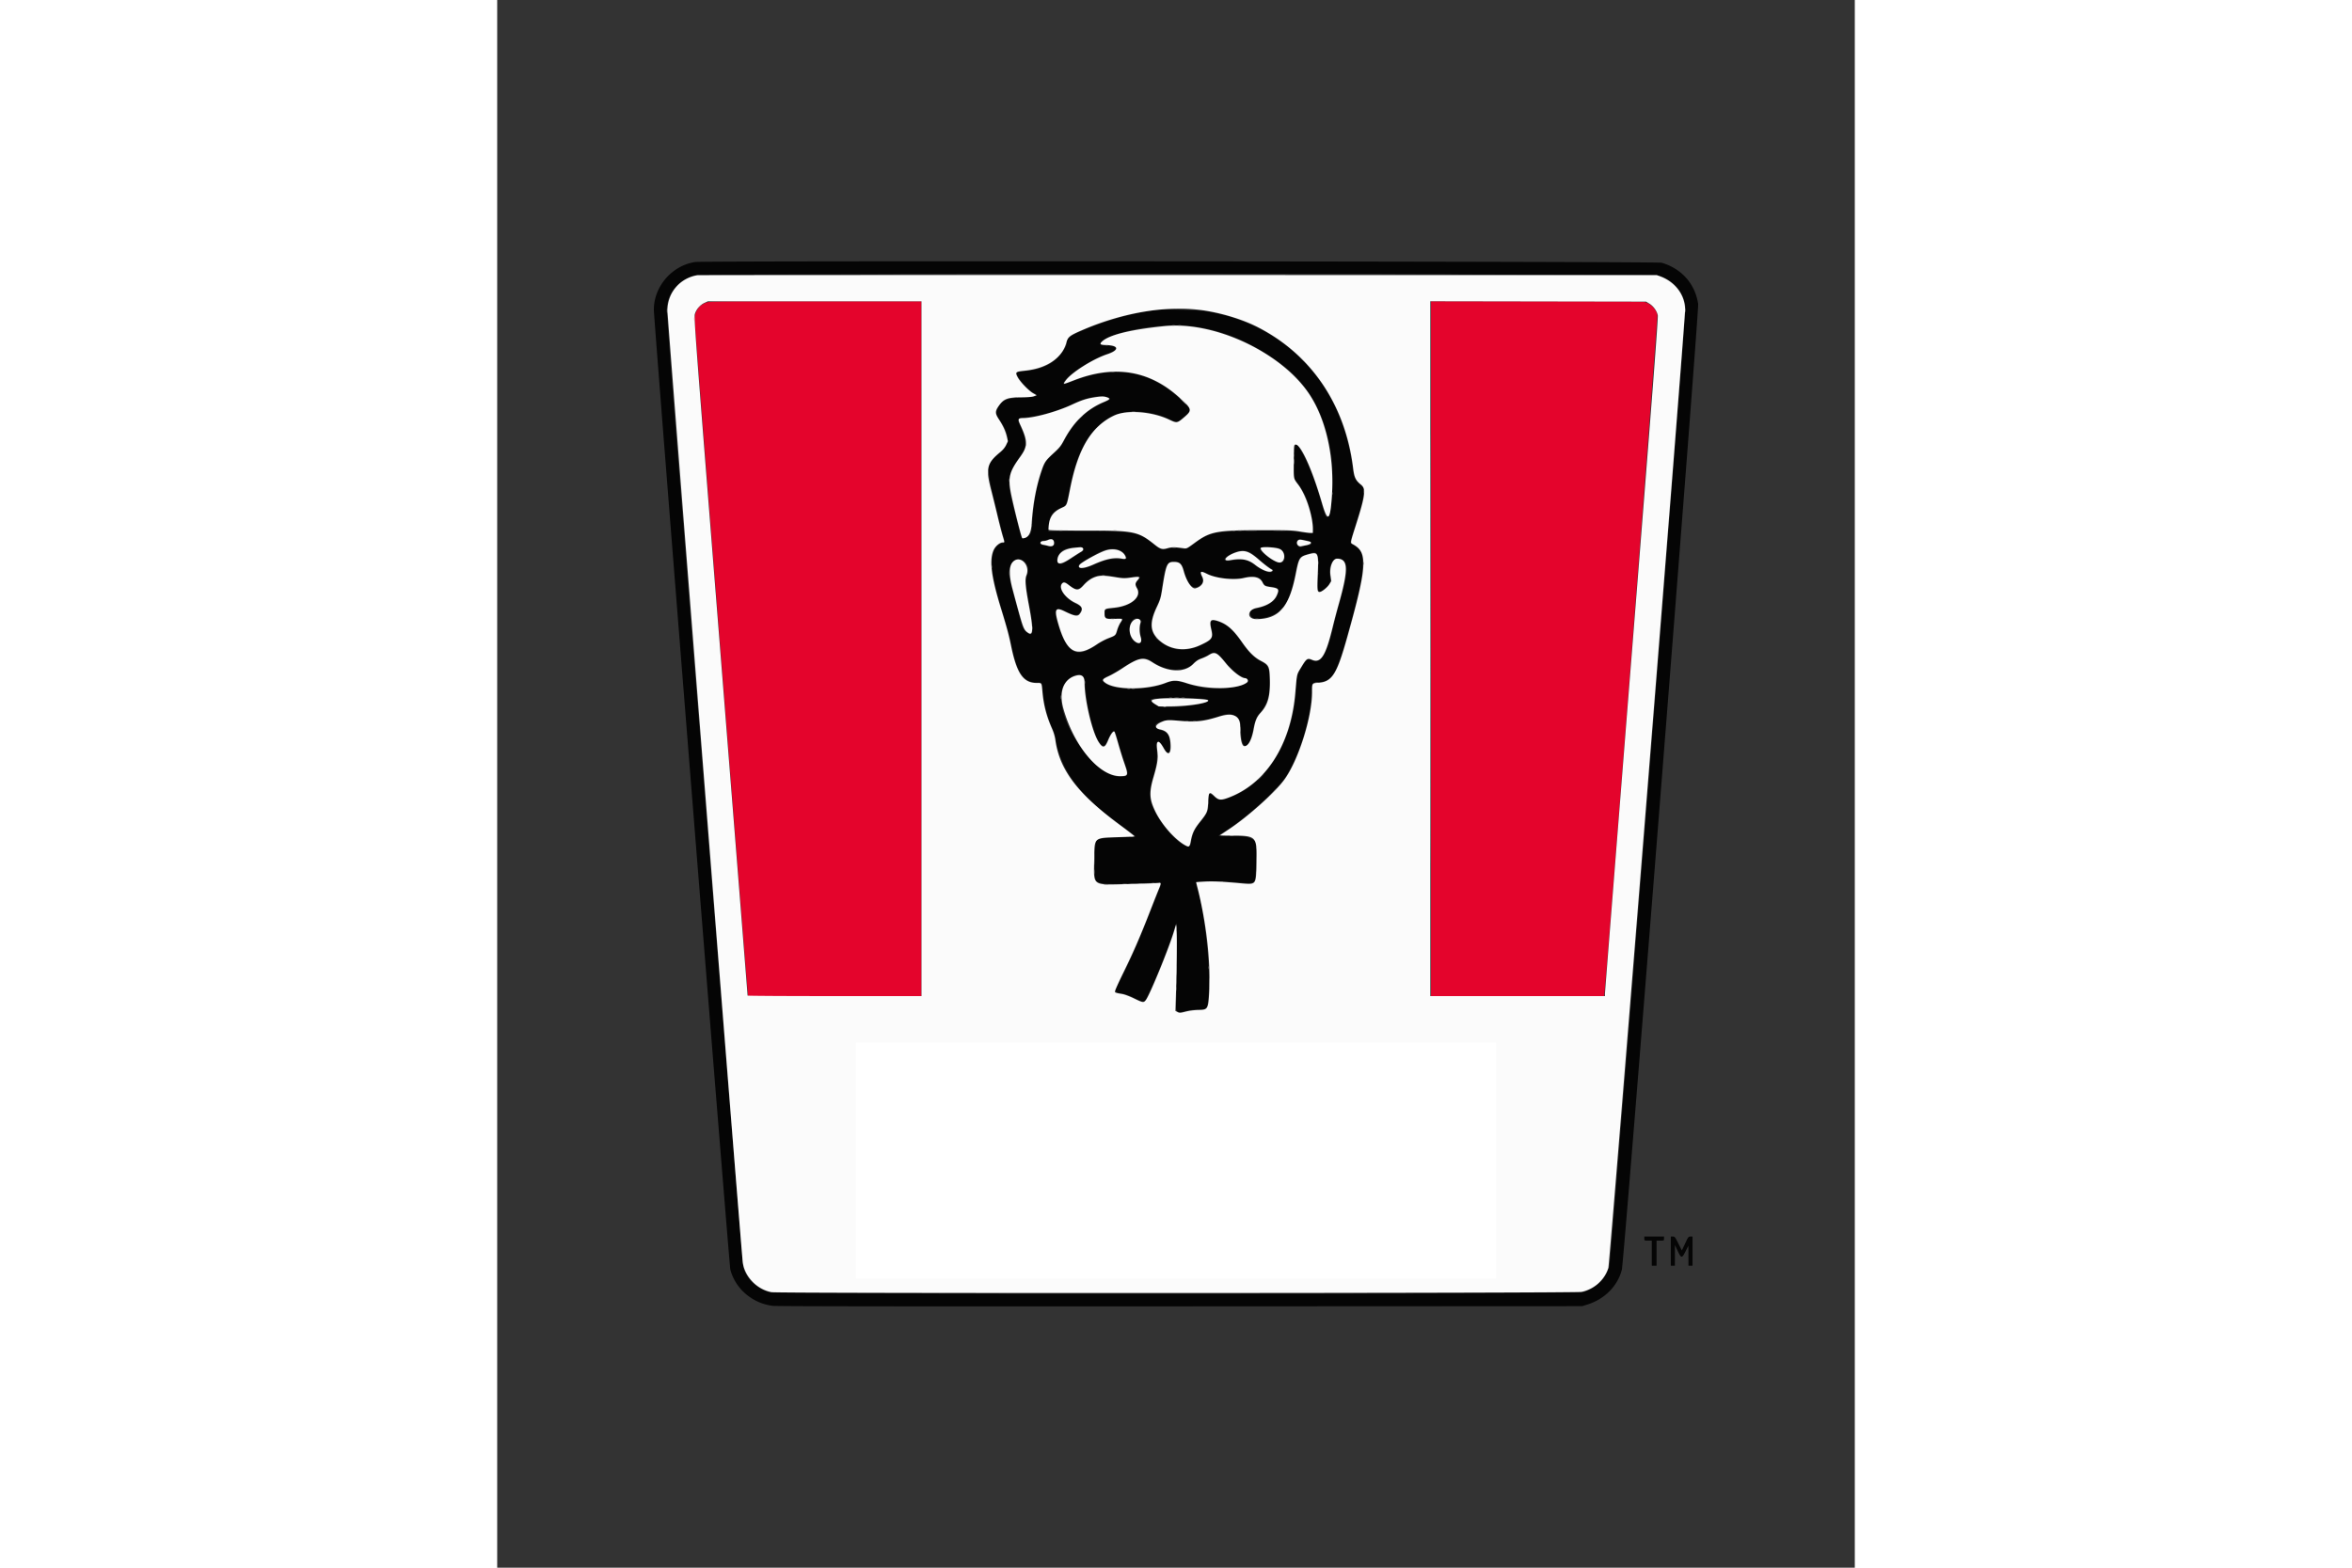 <svg xmlns="http://www.w3.org/2000/svg" height="800" width="1200" viewBox="-46.5 -77.575 403 465.449">
    <rect x="-46.5" y="-77.575" width="403" height="465.449" fill="#333333" stroke="none"/>
    <g fill-rule="evenodd">
        <path fill="#e4042c"
            d="M15.56 12.26a5.152 5.152 0 00-3.466 4.843c-.005 1.042 15.708 199.908 15.851 200.612l.093.454h51.415V11.875l-31.408.006c-29.98.006-31.458.023-32.484.379m215.134 102.762V218.17h51.367l.11-.857c.646-5.083 15.901-200.826 15.705-201.525-.501-1.788-2.097-3.313-3.863-3.692-.718-.154-10.42-.22-32.173-.22h-31.146z" />
        <path fill="#050505"
            d="M12.344.208C5.434 1.201 0 7.448 0 14.394c0 2.849 22.37 283.618 22.7 284.923 1.451 5.721 6.604 10.127 12.65 10.816 1.28.146 38.871.193 121.035.152l119.179-.06 1.506-.467c5.157-1.598 9.036-5.51 10.275-10.365.666-2.611 22.95-284.645 22.652-286.695-.87-5.966-4.901-10.528-10.84-12.266C297.796.034 15.093-.188 12.344.208M298.45 4.281c4.38 1.47 7.368 5.065 7.782 9.363.162 1.692-22.188 283.106-22.61 284.683-.985 3.67-3.821 6.521-7.656 7.696-1.62.497-239.488.59-241.484.096-3.671-.911-6.803-3.8-7.872-7.26-.388-1.256-22.778-280.832-22.78-284.435 0-4.825 3.706-9.23 8.672-10.301 2.329-.503 284.443-.347 285.948.158M149.528 14.427c-6.499.687-15.361 3.116-22.271 6.104-3.879 1.677-4.65 2.272-4.65 3.584-.001 1.7-3.19 5.455-5.647 6.65-2.429 1.18-3.747 1.502-8.229 2.012-.478.054-.917.224-.976.378-.35.914 3.303 5.21 5.122 6.025 1.717.767.6 1.147-3.882 1.32-4.515.172-5.827.799-6.984 3.337-.555 1.218-.478 1.549.83 3.54 2.973 4.527 2.896 7.127-.287 9.66-4 3.182-4.035 3.726-1.033 15.945 1.157 4.71 2.238 8.94 2.402 9.399.312.869.171 1.283-.436 1.283-.59 0-1.82.882-2.213 1.587-1.668 2.992-1.186 7.6 1.848 17.672 2.147 7.128 2.406 8.084 3.06 11.292 1.636 8.04 3.6 10.88 7.483 10.823 1.556-.024 1.61.046 1.776 2.285.3 4.046 1.298 7.977 2.92 11.495.525 1.136.818 2.148.995 3.427.785 5.695 4.313 12.042 9.637 17.34 2.262 2.252 4.058 3.71 9.797 7.958 2.302 1.702 4.184 3.16 4.184 3.238 0 .079-2.064.194-4.587.257-4.47.112-6.402.366-6.952.916-.616.616-.832 10.62-.254 11.739.682 1.319 2.84 1.433 16.482.875 3.508-.143 3.317-.42 1.972 2.839a642.827 642.827 0 00-3.1 7.774c-2.618 6.67-5.087 12.27-7.636 17.315-2.485 4.914-2.557 4.382.692 5.056.635.132 2.07.688 3.19 1.236 2.896 1.416 2.797 1.446 4.109-1.274 2.324-4.82 6.506-15.391 7.538-19.057.288-1.025.598-1.865.686-1.865.21 0 .186 18.575-.03 22.485-.23 4.156-.123 4.28 3.055 3.524a18.746 18.746 0 013.788-.473c2.274-.032 2.272-.03 2.612-2.745.928-7.398-.74-24.932-3.12-32.802-.652-2.155-.646-2.213.26-2.363 1.466-.241 7.657-.133 11.452.201 4.245.375 4.795.324 5.202-.484.475-.94.62-10.665.174-11.56-.675-1.352-3.678-1.964-8.46-1.726-2.884.143-2.913.111-1-1.066 6.313-3.887 15.913-12.45 18.564-16.56 4.066-6.302 7.587-17.805 7.591-24.799.002-3.037.068-3.136 2.162-3.262 4.036-.24 5.28-2.312 8.622-14.345 3.505-12.625 4.402-16.777 4.425-20.5.023-3.7-.335-4.394-3.161-6.124-.672-.411-.733-.07.992-5.53 1.82-5.77 2.282-7.57 2.423-9.459l.124-1.654-1.002-.967c-1.776-1.715-2.02-2.25-2.381-5.203-2.985-24.474-19.702-42.37-43.257-46.313-2.442-.408-12.152-.7-14.62-.44m9.002 4.716c9.57.963 18.638 4.65 27.377 11.133 8.653 6.419 13.383 14.976 15.184 27.475.736 5.101.246 16.658-.754 17.809-.704.81-.915.446-2.085-3.602-2.222-7.688-3.989-12.147-6.401-16.152-1.497-2.487-1.727-1.99-1.759 3.813l-.026 4.83.602.837c2.585 3.596 3.22 4.95 4.264 9.09.867 3.436 1.109 6.187.565 6.396-.204.077-1.647-.056-3.207-.298-3.428-.531-8.058-.643-17.354-.418-8.679.21-10.256.616-14.419 3.71-2.309 1.716-2.537 1.808-3.818 1.533a9.998 9.998 0 00-4.466.084c-1.474.382-1.91.226-3.916-1.398-4.424-3.583-5.74-3.84-19.737-3.845l-11.47-.005.102-1.613c.177-2.814 1.05-4.12 3.516-5.258 1.809-.835 1.664-.523 2.766-5.991 2.174-10.796 5.418-16.69 11.347-20.627 4.382-2.909 12.565-2.653 18.972.594 1.46.74 1.557.713 3.53-.993 2.357-2.035 2.357-2.031-.304-4.632-9.262-9.052-19.863-11.031-32.548-6.077-1.536.599-2.82 1.017-2.855.927-.58-1.507 7.483-7.106 12.92-8.973 3.65-1.253 3.344-2.5-.613-2.507-1.528-.003-1.794-.334-.966-1.198 2.696-2.814 17.323-5.473 25.553-4.644m-23.656 21.282c.93.388.773.598-1.04 1.386-5.591 2.431-8.864 5.55-12.081 11.514-.865 1.602-1.325 2.2-2.469 3.198-2.87 2.507-3.208 3.008-4.304 6.37-1.513 4.643-2.29 8.947-2.636 14.598-.198 3.248-.376 3.676-1.826 4.41-1.393.705-1.235.955-2.516-3.994-3.582-13.848-3.583-13.833 1.484-21.134 1.25-1.801 1.032-4.197-.728-7.956-1.05-2.243-1.172-2.133 2.958-2.658 3.842-.488 8.758-1.968 12.437-3.745 4.325-2.088 8.59-2.88 10.721-1.99m-16.267 42.364c1.107 1.002-.12 2.323-1.654 1.78-.468-.163-1.109-.298-1.423-.298-.82 0-1.152-.671-.543-1.098.247-.172.724-.316 1.06-.317.336-.002.747-.091.912-.199.465-.3 1.24-.238 1.648.132m75.123.053c1.455.26 1.933 1.429.583 1.429-.26 0-.857.135-1.329.302-1.117.394-1.332.382-1.815-.1-.884-.885-.217-2.155 1.006-1.918.39.076 1.09.205 1.555.287m-66.12 2.587c.051.354-.137.575-.862 1.008-.51.305-1.934 1.213-3.164 2.017-2.374 1.554-2.942 1.716-3.62 1.039-.723-.724.031-2.604 1.474-3.674 1.287-.954 6.05-1.255 6.173-.39m57.601-.333c2.417.608 2.894 4.418.554 4.418-1.473 0-6.156-3.452-5.831-4.298.157-.411 3.794-.493 5.277-.12m-46.802.775c1.031.5 2.075 1.796 1.871 2.325-.098.257-.45.287-2.191.19-2.495-.14-4.04.205-7.12 1.587-2.416 1.083-3.71 1.4-4.369 1.071-1.078-.537-.623-1.102 2.156-2.682a577.93 577.93 0 002.498-1.428c2.746-1.586 5.293-1.965 7.155-1.063m38.601.596c.46.234 1.542 1.066 2.405 1.848.863.781 2.18 1.83 2.926 2.33 1.578 1.058 1.664 1.16 1.265 1.49-.729.605-3.005-.247-5.222-1.953-2.09-1.61-3.523-1.912-6.57-1.386-2.983.514-3.248-.452-.51-1.856 2.251-1.154 4.075-1.305 5.706-.473m19.833.476c.475.883.543 2.115.35 6.386-.248 5.533.018 5.88 2.56 3.339 1.073-1.072 1.217-1.585.955-3.413-.423-2.953.927-5.456 2.69-4.989 2.909.768 2.933 3.117.134 13.145a243.295 243.295 0 00-1.782 6.779c-2.168 9.01-3.676 11.406-6.452 10.246-1.218-.509-1.542-.297-2.872 1.88-1.504 2.46-1.599 2.786-1.74 6-.678 15.548-8.297 28.426-19.383 32.76-2.878 1.126-3.63 1.112-4.918-.092-.88-.823-1.595-1.15-1.658-.756-.014.083-.04 1.154-.06 2.38-.042 2.638-.223 3.084-2.332 5.736-1.947 2.449-2.45 3.57-2.924 6.502-.586 3.634-9.21-4.935-11.617-11.543-.693-1.903-.649-4.662.115-7.159 1.424-4.655 1.71-6.904 1.26-9.913-.126-.84-.092-1.103.174-1.37.566-.566 1.047-.11 2.564 2.432.978 1.638 1.595.12 1.253-3.082-.18-1.671-.9-2.496-2.613-2.995-3.569-1.037-1.091-3.098 3.517-2.924 7.69.289 9.354.14 13.671-1.226 3.069-.971 3.32-.972 4.814-.006 1.515.98 1.623 1.267 1.752 4.666.22 5.84 2.322 5.525 3.561-.534.603-2.95.965-3.877 1.915-4.9 2.364-2.554 3.39-6.27 3.036-10.996-.216-2.88-.701-3.643-3.012-4.74-1.461-.694-3.297-2.533-5.078-5.09-2.812-4.035-4.114-5.264-6.71-6.332-2.382-.98-3.093-.537-2.545 1.58.761 2.936.426 3.592-2.595 5.065-4.56 2.224-8.384 2.082-12.036-.444-3.61-2.497-4.081-5.631-1.625-10.815 1.108-2.339 1.284-2.977 1.725-6.251.798-5.925 1.388-7.16 3.425-7.16 1.732 0 2.492.709 3.03 2.825 1.042 4.094 2.713 5.733 4.513 4.43 1.243-.901 1.358-1.297.757-2.596-.82-1.768-.385-2.045 1.607-1.025 2.608 1.336 7.26 1.872 10.544 1.213 3.575-.715 5.04-.423 5.852 1.17.544 1.066.75 1.192 2.344 1.442 2.523.395 2.742.621 2.196 2.264-.67 2.018-2.757 3.464-6.026 4.18-2.095.457-2.126.478-2.126 1.391 0 1.73 1.536 2.114 4.954 1.24 4.688-1.2 6.697-4.209 8.344-12.5 1.045-5.262 1.089-5.34 3.44-6.125 1.959-.654 2.73-.673 3.052-.075m-87.206 1.957c1.29.786 1.798 2.5 1.214 4.092-.678 1.846-.636 2.36.86 10.536 1.21 6.606.924 8.308-1.095 6.536-.89-.78-1.23-1.407-1.605-2.946-.157-.643-.979-3.665-1.828-6.715-1.734-6.235-1.978-7.878-1.442-9.722.583-2.002 2.27-2.774 3.896-1.781m26.706 4.645c2.67.467 3.673.494 5.963.163 2.178-.315 2.447-.115 1.403 1.04-.879.973-.877.957-.21 2.232 1.52 2.91-1.93 5.647-7.76 6.155-1.81.158-2.043.328-2.043 1.489 0 1.179.55 1.45 2.885 1.424 2.65-.03 2.56-.038 2.56.235 0 .13-.268.652-.595 1.162-.327.51-.736 1.468-.908 2.128-.398 1.53-.494 1.616-2.802 2.524-1.057.416-2.495 1.164-3.195 1.662-5.883 4.187-8.72 2.93-11.355-5.032-1.834-5.536-1.424-6.407 2.198-4.67 2.427 1.165 3.392 1.252 3.94.353.856-1.404.636-1.89-1.264-2.793-3.332-1.582-5.527-5.085-3.87-6.171.55-.359.963-.226 1.992.644 1.905 1.612 2.675 1.641 4.034.155 2.64-2.886 4.606-3.474 9.027-2.7m8.062 12.884c.416.337.441.44.225.915-.437.96-.513 2.561-.168 3.545.84 2.387-.257 3.412-1.97 1.842-2.624-2.408-.782-8.484 1.913-6.302m22.974 10.157c.37.25 1.41 1.361 2.312 2.47 1.714 2.107 3.91 3.968 5.143 4.358 5.664 1.795-4.584 4.39-12.225 3.096-1.096-.186-3.126-.699-4.513-1.141-2.94-.938-3.95-.949-6.155-.067-4.96 1.984-13.713 2.195-17.222.416-2.128-1.08-2.083-1.662.199-2.624.825-.348 2.704-1.427 4.174-2.398 4.452-2.939 6.493-3.423 8.518-2.02 4.584 3.175 9.891 3.468 12.599.696.679-.694 1.363-1.16 2.117-1.441a14.927 14.927 0 002.022-.955c1.605-.958 2.098-1.02 3.031-.39m-39.948 6.69c.399.424.484.81.637 2.874.633 8.523 3.446 17.71 5.421 17.71.405 0 .592-.257 1.228-1.69 1.431-3.226 2.047-3.462 2.686-1.032.7 2.664 2.168 7.44 2.75 8.952.916 2.377.574 2.949-1.76 2.94-8.404-.03-20.513-19.396-16.82-26.9 1.352-2.745 4.513-4.285 5.858-2.854m35.079 6.561c2.97.287 2.842.813-.389 1.594-3.089.747-10.273 1.271-11.791.86-1.581-.427-3.367-1.945-2.67-2.268 1.07-.496 10.433-.613 14.85-.186m63.141 103.677c-22.503 1.57-36.193 14.04-36.176 32.953.016 18.944 19.131 28.646 45.886 23.287 5.58-1.117 5.232-.783 6.212-5.959 1.022-5.388.973-5.449-3.455-4.33-19.736 4.99-32.526-4.611-28.307-21.246 2.225-8.768 8.3-14.595 16.325-15.658 6.412-.85 10.641 1.854 10.963 7.01.14 2.26.166 2.275 3.59 2.275 3.43 0 3.006.661 4.828-7.525 2.038-9.154 2.14-8.605-1.778-9.501-5.92-1.355-11.558-1.762-18.088-1.306m-150.51 1.242c-.325.517-1.135 3.927-1.135 4.78 0 .655.27.917 1.681 1.621 1.463.731 2.21 1.856 2.312 3.485.076 1.217-5.654 28.43-6.833 32.446-1.06 3.614-2.82 5.915-5 6.535-2.084.594-2.092.602-2.598 2.611-1.147 4.56-2.626 4.129 14.161 4.129 16.189 0 14.482.297 15.149-2.634.76-3.346.671-3.804-.864-4.411-.896-.354-1.996-1.473-2.273-2.313-.201-.61 2.065-12.24 2.945-15.113.16-.523.156-.529 2.906 4.407 7.822 14.036 11.526 17.987 18.353 19.574 2.06.478 17.61.683 18.208.24.372-.277 1.324-3.703 1.336-4.81.009-.835-.646-1.252-2.237-1.422-3.286-.35-3.738-.82-13.451-13.969-7.423-10.045-7.715-10.475-7.361-10.81 2.085-1.972 19.903-16.464 20.798-16.915 1.444-.728 3.442-1.349 4.943-1.536 1.634-.205 1.885-.483 2.352-2.618.902-4.116 2.194-3.73-12.5-3.73-13.31 0-12.744-.047-13.01 1.072-1 4.206-.965 4.678.404 5.444 2.129 1.193 2.136 1.184-7.808 9.453-11.095 9.227-11.444 9.512-11.522 9.419-.128-.151 3.296-15.404 3.623-16.143.46-1.037 1.605-2.083 2.912-2.66 1.446-.638 1.479-.688 1.984-3.011.863-3.973 2.395-3.574-13.75-3.574h-13.44zm68.16 0c-.326.517-1.135 3.927-1.135 4.78 0 .659.15.804 1.619 1.572.681.356 1.322.893 1.692 1.42 1.148 1.634 1.269.888-3.997 24.749-5.215 23.64-4.923 22.116-4.356 22.683.59.589 22.47.637 23.155.05.475-.407 1.562-5.017 1.345-5.702-.071-.223-.473-.58-.894-.795-3.384-1.727-3.435-2.738-.716-14.274l.107-.453h9.335c7.152 0 9.413-.06 9.674-.252.332-.247 2.157-7.764 2.157-8.885 0-1.158.084-1.148-9.746-1.148-8.446 0-9.008-.021-9.004-.352.002-.194.712-3.575 1.577-7.512l1.573-7.16 6.439-.053c9.701-.081 10.77.428 10.773 5.13.001 2.174.27 2.334 3.771 2.249 2.17-.053 2.733-.129 3.007-.403.321-.321 3.508-13.948 3.508-14.998 0-1.167 1.53-1.1-25.168-1.1h-24.43zm150.712 55.405c0 .6.011.606 1.109.606h1.11v7.46h1.411v-7.46h1.11c1.097 0 1.108-.006 1.108-.606v-.605h-5.848zm7.865 3.731v4.335h1.209l.007-3.075.007-3.075.83 1.765c1.054 2.24 1.242 2.25 2.326.1l.84-1.663.011 2.974.013 2.974h1.209v-8.671h-.618c-.587 0-.667.106-1.585 2.068l-.968 2.067-1.037-2.067c-.969-1.93-1.078-2.068-1.641-2.068h-.603z" />
        <path fill="#fbfbfb"
            d="M12.906 4.15c-5.195.872-8.852 5.192-8.868 10.475-.005 1.91 22.042 280.59 22.366 282.694.656 4.273 4.268 7.962 8.57 8.754 2.072.38 238.574.298 240.388-.084 3.79-.8 6.87-3.554 7.974-7.134.392-1.268 22.778-280.844 22.778-284.468 0-4.295-2.838-8.162-7.219-9.837l-1.15-.439-142.167-.024c-78.192-.012-142.394.015-142.672.062m66.547 110.873V218.17H53.64c-14.197 0-25.811-.068-25.81-.151.002-.083-3.59-45.41-7.98-100.728-7.68-96.784-7.97-100.615-7.672-101.64.398-1.371 1.532-2.691 2.833-3.297l1.02-.474 31.71-.002 31.71-.002zm216.09-102.436c1.171.721 2.19 2.14 2.466 3.431.155.729-1.46 21.786-7.742 100.88-4.367 54.98-7.941 100.256-7.944 100.617l-.004.655h-51.826v-206.3l32.029.053 32.029.054zm-131.698 2.096c5.347.867 11.137 2.683 15.285 4.792 16.009 8.141 26.139 23.076 28.463 41.965.341 2.767.752 3.632 2.316 4.87 1.534 1.216 1.297 3.208-1.39 11.667-1.862 5.862-1.819 5.6-.978 6.05 4.482 2.402 4.227 6.504-1.723 27.668-3.083 10.971-4.473 13.156-8.553 13.457-1.902.14-1.853.068-1.857 2.72-.01 7.521-4.114 20.43-8.298 26.111-2.761 3.748-10.733 10.895-16.206 14.53-1.442.957-2.696 1.802-2.785 1.875-.09.074 1.317.134 3.126.133 7.733-.005 7.845.114 7.644 8.124-.17 6.79.12 6.463-5.303 5.978-5.471-.488-7.814-.586-10.302-.43l-2.31.144.164.633c2.826 10.944 4.195 22.694 3.72 31.929-.263 5.119-.398 5.35-3.17 5.401-1.374.025-2.67.189-3.831.485-1.655.422-1.79.429-2.393.117l-.64-.33.123-3.865c.264-8.25.373-17.527.231-19.61l-.148-2.182-.671 2.208c-1.55 5.105-7.104 18.647-8.287 20.207-.659.868-.868.842-3.536-.455-1.356-.66-2.776-1.194-3.494-1.317-1.906-.323-2.066-.374-2.189-.695-.065-.17 1.073-2.729 2.578-5.8 2.991-6.1 4.957-10.631 7.943-18.301 1.1-2.829 2.24-5.707 2.532-6.397.672-1.591.685-1.954.062-1.798-.257.065-4.203.215-8.767.336-11.335.299-10.62.787-10.497-7.164.105-6.838-.23-6.523 7.188-6.76 2.584-.083 4.74-.192 4.791-.243.052-.051-1.79-1.487-4.093-3.19-12.807-9.473-18.13-16.433-19.402-25.374-.157-1.101-.507-2.294-1.008-3.433-1.614-3.668-2.466-6.922-2.823-10.788-.27-2.917-.164-2.745-1.7-2.745-3.988 0-5.923-2.784-7.602-10.936-.696-3.382-1.256-5.457-3.019-11.193-2.803-9.126-3.46-13.918-2.325-16.989.52-1.407 1.88-2.625 2.93-2.625.513 0 .525.16-.167-2.174-.32-1.077-1.009-3.774-1.532-5.993a355.379 355.379 0 00-1.743-7.058c-1.77-6.745-1.434-8.207 2.68-11.643.758-.633 1.327-1.332 1.688-2.068l.544-1.112-.338-1.36c-.44-1.773-1.106-3.217-2.368-5.142-1.202-1.835-1.17-2.474.211-4.301 1.353-1.79 2.5-2.198 6.264-2.224 2.21-.016 3.373-.109 3.927-.316l.787-.294-.989-.578c-1.385-.81-3.901-3.42-4.619-4.789-.795-1.519-.655-1.641 2.223-1.94 6.429-.667 10.998-3.755 12.222-8.26.49-1.805.953-2.165 5.016-3.903 12.48-5.336 25.646-7.371 36.398-5.625m-12.3 4.577c-10.14 1.043-16.41 2.599-18.528 4.6-.796.751-.5.962 1.438 1.024 3.67.116 3.75 1.522.153 2.72-4.314 1.437-10.668 5.461-12.353 7.823-.869 1.217-.962 1.223 2.588-.146 11.747-4.53 21.992-2.933 30.735 4.79 4.248 3.753 4.355 4.111 1.867 6.24-2.094 1.793-2.185 1.806-4.558.68-4.992-2.374-12.474-2.943-16.142-1.228-6.814 3.183-10.79 9.755-13.157 21.75-1.044 5.286-.89 4.953-2.65 5.765-2.66 1.23-3.727 3.027-3.772 6.354-.003.266 1.355.303 11.037.303 14.391 0 15.513.228 20.462 4.171 1.72 1.372 2.292 1.527 3.893 1.062 1.166-.34 1.948-.334 4.734.03.883.116.964.078 3.025-1.44 4.9-3.61 6.52-3.92 20.595-3.923 7.683-.001 8.84.042 10.89.4 1.26.22 2.633.402 3.048.404l.757.001v-1.2c0-3.875-2.081-10.176-4.333-13.117-1.422-1.858-1.375-1.617-1.332-6.83.041-5.042.044-5.068.617-5.068 1.542 0 4.935 7.562 7.772 17.318 1.717 5.904 2.435 5.417 2.945-1.992.784-11.37-1.7-22.68-6.621-30.148-8.22-12.472-28.155-21.88-43.11-20.343m-20.77 21.144c-2.376.377-3.74.823-6.608 2.156-4.578 2.127-11.392 4-14.555 4-1.551 0-1.634.253-.726 2.219 2.162 4.682 2.132 6.18-.182 9.374-3.363 4.645-3.69 6.235-2.447 11.9 1.11 5.06 2.943 12.2 3.133 12.2 1.735 0 2.573-1.364 2.77-4.508.348-5.566 1.35-10.951 2.866-15.416.925-2.724 1.178-3.1 3.608-5.35 1.832-1.698 2.18-2.136 3.166-3.99 2.868-5.384 6.75-9.093 11.685-11.163 1.957-.82 2.11-1.039 1.007-1.437-.867-.314-1.672-.31-3.718.015m-13.786 42.362c-.373.162-.918.296-1.21.297-1.228.007-1.38.869-.192 1.095.368.07 1.044.224 1.502.341 1.093.28 1.688-.011 1.688-.826 0-1.09-.63-1.41-1.788-.907m74.223.133c-.698.697-.049 1.905.915 1.706.307-.063.968-.193 1.471-.287 1.492-.28 1.974-.938.85-1.156-.305-.06-.941-.197-1.414-.306-1.127-.26-1.529-.25-1.822.043m-66.588 2.2c-2.747.311-4.44 1.437-4.764 3.17-.365 1.947.88 1.915 3.938-.104 1.313-.867 2.673-1.73 3.02-1.92.982-.534.753-1.429-.344-1.343-.186.014-1.018.103-1.85.197m55.547.032c-.314.818 3.36 3.826 5.207 4.26 2.022.477 2.419-3.06.442-3.935-1.249-.552-5.469-.795-5.649-.325m-46.068.737c-2.133.704-7.27 3.554-7.735 4.29-.784 1.243 1.22 1.172 4.15-.147 3.603-1.62 6.195-2.16 8.324-1.736 1.308.262 1.534.05 1.005-.937-.867-1.62-3.358-2.258-5.744-1.47m38.516.628c-2.907 1.039-4.05 2.708-1.538 2.245 3.355-.618 5.355-.246 7.41 1.377 2.015 1.593 4.264 2.446 4.96 1.88.239-.193.281-.325.126-.39-.626-.265-2.177-1.437-4.001-3.024-2.974-2.586-4.381-3.008-6.957-2.088m22.004.427c-2.947.77-3.086.972-4.062 5.918-1.947 9.858-5.044 13.41-11.692 13.41-2.91 0-2.826-2.746.102-3.332 3.037-.607 5.05-1.847 5.875-3.617.881-1.893.674-2.213-1.656-2.552-1.812-.263-1.978-.357-2.528-1.434-.783-1.536-2.646-1.964-5.522-1.27-2.947.712-8.304.11-10.948-1.23-1.894-.96-2.188-.78-1.388.852.745 1.518-.105 2.954-2.035 3.439-1.058.265-2.626-2.025-3.474-5.073-.616-2.213-1.193-2.756-2.93-2.756-2.037 0-2.265.543-3.515 8.403-.366 2.298-.552 2.906-1.511 4.94-2.161 4.583-2.061 7.152.375 9.588 3.148 3.148 7.953 3.842 12.396 1.79 3.583-1.657 3.934-2.136 3.365-4.592-.66-2.842-.28-3.33 2-2.582 2.633.865 4.542 2.536 7.102 6.216 2.055 2.955 3.689 4.572 5.675 5.613 2.355 1.232 2.535 1.622 2.616 5.63.1 4.988-.591 7.43-2.778 9.802-1.086 1.179-1.577 2.352-2.022 4.833-.566 3.15-1.595 5.042-2.743 5.042-.813 0-1.282-2.16-1.291-5.955-.008-3.136-2.168-4.1-6.289-2.805-4.506 1.416-7.022 1.699-11.365 1.279-3.814-.368-4.282-.337-5.83.387-1.836.86-1.953 1.795-.268 2.132 2.045.409 2.883 1.515 3.096 4.083.27 3.255-.685 3.957-2.039 1.498-1.5-2.725-2.294-2.492-1.905.558.313 2.456.133 3.814-1.046 7.85-1.383 4.736-1.304 6.59.431 10.23 1.953 4.1 5.932 8.579 9.132 10.279.97.516 1.12.353 1.49-1.606.402-2.125.988-3.34 2.57-5.324 2.277-2.858 2.395-3.132 2.527-5.927.147-3.09.35-3.31 1.775-1.92 1.28 1.252 1.922 1.36 3.888.658 11.274-4.03 18.771-15.504 20.168-30.866.59-6.485.408-5.684 1.815-8.02 1.548-2.572 1.827-2.761 3.195-2.173 2.63 1.132 4.08-1.203 6.18-9.95a197.23 197.23 0 011.698-6.425c2.99-10.543 2.886-13.64-.46-13.64-1.296 0-2.289 2.562-1.929 4.981l.248 1.664-.586.944c-.613.986-2.277 2.292-2.92 2.292-.686 0-.746-.578-.543-5.143.287-6.419.137-6.793-2.444-6.119m-87.996 2.293c-1.21 1.21-1.269 3.86-.175 7.96 3.19 11.958 3.275 12.199 4.616 13.118 1.56 1.068 1.619-.984.237-8.278-.995-5.257-1.19-7.627-.72-8.746 1.261-3.007-1.835-6.178-3.958-4.054m24.71 4.421c-1.379.431-2.568 1.235-3.737 2.528-1.564 1.728-2.142 1.71-4.591-.148-1.017-.771-1.473-.82-1.902-.207-.973 1.388 1.079 4.232 4.056 5.621 2.061.962 2.394 1.84 1.248 3.298-.634.806-1.605.629-4.568-.834-2.592-1.28-2.98-.567-1.86 3.416 2.52 8.982 5.439 10.579 11.617 6.36.898-.613 2.396-1.408 3.328-1.767 2.144-.824 2.118-.8 2.6-2.418.223-.746.67-1.754.996-2.237.777-1.159.758-1.171-1.647-1.066-2.795.123-3.077-.028-3.077-1.647 0-1.412-.087-1.362 2.961-1.696 4.998-.548 8.122-3.26 6.643-5.767-.588-.996-.538-1.572.206-2.421.878-1 .61-1.106-1.894-.748-2.074.295-2.282.29-4.84-.129-3.006-.492-4.302-.524-5.54-.138m10.84 13.18c-1.54 1.54-1.116 4.817.794 6.145 1.273.885 2.044.217 1.551-1.345-.393-1.247-.435-3.072-.098-4.2.39-1.3-1.138-1.709-2.247-.6m23.385 9.665c-.167.064-.62.316-1.009.56-.388.244-1.292.657-2.01.918-1.003.366-1.568.745-2.457 1.648-2.597 2.637-7.524 2.44-12.012-.481-2.708-1.762-4.136-1.488-8.976 1.72-1.272.844-3.097 1.897-4.056 2.34-1.947.9-2.078 1.14-1.052 1.923 2.898 2.21 12.272 2.244 17.905.064 2.268-.877 3.407-.86 6.342.097 6.22 2.028 15.183 1.902 17.84-.249.508-.412.128-1.227-.573-1.227-1.105 0-3.916-2.19-5.727-4.461-2.216-2.779-3.01-3.317-4.215-2.852m-40.7 6.689c-3.376 1.166-4.634 4.907-3.267 9.71 3.185 11.18 10.641 20.028 16.834 19.974 2.484-.022 2.516-.155 1.043-4.38-.39-1.122-1.133-3.526-1.65-5.344-.517-1.817-1.014-3.384-1.105-3.481-.294-.316-1.14.851-1.828 2.517-.99 2.399-1.617 2.512-2.884.52-1.9-2.99-4.153-12.473-4.153-17.482 0-2.143-.9-2.756-2.99-2.034m25.01 6.71c-2.482.251-2.686.608-.958 1.67l.996.613 3.743-.032c5.455-.048 11.575-1.075 10.831-1.82-.451-.45-11.252-.77-14.612-.43m86.875 103.638c4.722.458 9.348 1.52 10.032 2.303.621.711.642.548-1.077 8.36-1.876 8.52-1.451 7.866-5.113 7.866-3.406 0-3.48-.053-3.66-2.594-.34-4.812-3.784-7.196-9.853-6.822-9.085.562-16.142 7.866-17.668 18.288-2.2 15.033 10.378 23.122 28.65 18.424 4.597-1.183 4.7-1.053 3.63 4.616-.894 4.735-.766 4.557-3.933 5.383-9.402 2.449-22.27 2.483-30.249.08-15.127-4.557-21.695-17.61-16.635-33.058 5.374-16.404 22.804-25.084 45.876-22.846m-133.839 1.228l.408.546-.475 2.26c-.535 2.553-.801 2.964-2.251 3.49-1.036.374-2.398 1.602-2.768 2.495-.241.582-3.64 15.825-3.552 15.925.07.078 19.515-16.092 19.813-16.475.624-.806.227-1.641-1.1-2.313-.401-.204-.706-.543-.792-.882-.216-.849.642-4.656 1.176-5.226l.44-.467h24.461l.467.497c.522.555.51.973-.11 3.694-.462 2.033-.645 2.202-2.78 2.57-1.956.336-4.213 1.14-5.473 1.949-.673.433-18.982 15.563-19.838 16.394-.236.23.907 1.877 7.356 10.61 9.885 13.388 10.004 13.513 13.287 13.88 2.482.279 2.72.674 2.11 3.506-.803 3.72.047 3.436-9.91 3.31-15.117-.193-17.788-2.097-27.65-19.708a789.65 789.65 0 00-2.708-4.816c-.243-.403-3.361 13.936-3.203 14.728.188.941.803 1.65 1.975 2.277 2.02 1.079 2.038 1.135 1.362 4.18-.549 2.474-.724 2.893-1.32 3.165-.355.162-4.44.227-14.176.227-16.663 0-15.338.369-14.325-3.974.538-2.306.739-2.59 2.027-2.867 2.775-.595 4.555-2.68 5.695-6.67.294-1.031 6.58-29.66 6.869-31.286.332-1.87-.67-3.74-2.437-4.55-1.776-.813-1.847-1.048-1.21-3.958.775-3.549-1.026-3.17 14.81-3.109l13.415.052zm89.987-.152c.635.635.733-.086-1.115 8.254-1.942 8.77-1.427 7.988-5.262 7.988-3.712 0-3.815-.072-3.815-2.685 0-2.125-.465-3.146-1.784-3.922l-.938-.552-7.093-.06-7.092-.059-.243 1.168c-.133.644-.85 3.938-1.595 7.32l-1.352 6.151 9.069.1 9.069.102.415.556.415.556-.944 4.267c-.72 3.251-1.05 4.379-1.388 4.738l-.44.47h-18.59l-1.08 4.945c-1.49 6.81-1.39 7.508 1.33 9.324.62.414 1.192.935 1.27 1.157.248.707-.885 5.36-1.41 5.784-.549.445-21.905.578-22.86.143-1.143-.521-1.298.405 3.782-22.625 5.553-25.176 5.047-22.65 4.754-23.752-.342-1.286-1.068-2.124-2.438-2.815-1.687-.852-1.756-1.084-1.168-3.864.344-1.624.61-2.407.927-2.73l.445-.454h48.636z" />
        <path fill="#7c7c7c"
            d="M306.172 14.597c.002.555.04.758.087.45a3.64 3.64 0 00-.002-1.007c-.048-.248-.086.002-.085.557m-152.257 4.475c.193.05.51.05.705 0 .194-.051.035-.092-.353-.092s-.547.04-.352.092m1.814 0c.195.05.512.05.706 0 .194-.051.035-.092-.353-.092s-.547.04-.353.092m-48.6 21.375c.195.05.512.05.707 0 .194-.05.035-.092-.353-.092s-.547.041-.353.092m3.223 13.977c0 .389.042.548.092.353a1.68 1.68 0 000-.706c-.05-.194-.092-.035-.092.353m79.654 3.226c0 .389.041.548.092.353.05-.194.05-.51 0-.705-.05-.194-.092-.035-.092.352m-90.732 5.042c0 .61.038.86.085.554a4.496 4.496 0 000-1.109c-.047-.304-.085-.055-.085.555m12.893 15.729c0 .388.041.547.092.353a1.68 1.68 0 000-.706c-.051-.194-.092-.035-.092.353m8.17 1.554c.25.048.658.048.908 0s.045-.087-.454-.087-.703.039-.453.087m16.134 0c.25.049.614.047.807-.003.193-.051-.013-.09-.456-.089-.444.003-.602.045-.35.093m37.004.002c.306.046.76.045 1.008-.003s-.002-.086-.558-.085c-.554.002-.757.041-.45.088m-19.463 5.038c.25.048.658.048.908 0s.044-.087-.454-.087c-.5 0-.703.04-.454.087m56.561 4.698c0 .388.041.547.092.353a1.68 1.68 0 000-.706c-.05-.194-.092-.035-.092.353m-105.052 2.924c.001.555.04.758.087.45a3.6 3.6 0 00-.003-1.007c-.048-.248-.086.003-.084.557m27.522.647c.25.048.613.046.806-.004.192-.05-.013-.09-.456-.088-.444.003-.602.044-.35.092m2.722 12.908c.306.046.76.045 1.008-.003s-.003-.086-.557-.084c-.555.001-.757.04-.451.087m42.851-.002c.252.048.614.046.807-.004.193-.05-.013-.09-.456-.088-.444.003-.601.044-.35.092m17.743 18.955c.25.048.657.048.907 0s.046-.087-.454-.087c-.499 0-.703.04-.453.087m-55.758 1.812c.194.05.511.05.706 0 .194-.05.035-.093-.353-.093s-.547.042-.353.093m14.018 2.629c.363.044.907.043 1.21-.003.304-.045.007-.083-.658-.081-.666 0-.914.039-.552.084m-5.149 17.398c0 .388.042.546.092.352a1.64 1.64 0 000-.705c-.05-.195-.092-.036-.092.353m-18.721 30.55c0 1.553.032 2.162.07 1.353.038-.809.038-2.08 0-2.823-.04-.745-.07-.082-.07 1.47m10.558 7.305c.36.045.95.045 1.31 0 .36-.045.066-.081-.655-.081-.721 0-1.016.036-.655.081m13.827 29.094c0 .722.037 1.016.081.656a6.38 6.38 0 000-1.31c-.044-.361-.08-.067-.08.654m13.811 29.593c1.81.034 4.713.034 6.453 0 1.74-.034.26-.061-3.289-.061-3.55 0-4.973.028-3.164.061m68.054 6.403c.001.555.04.758.087.45a3.6 3.6 0 00-.003-1.007c-.048-.248-.086.002-.084.557m2.413 2.065c.637.04 1.68.04 2.319 0 .637-.04.115-.073-1.16-.073-1.276 0-1.797.033-1.16.073m-74.612 16.941c2.523.032 6.652.032 9.175 0 2.524-.032.459-.058-4.587-.058-5.047 0-7.111.026-4.588.058m-93.77 21.577c3.743.031 9.868.031 13.611 0 3.743-.03.681-.056-6.806-.056-7.486 0-10.549.026-6.806.056m51.234 0c1.753.033 4.566.033 6.251 0 1.684-.034.25-.061-3.189-.061-3.438 0-4.816.028-3.062.061m20.945 0c2.959.032 7.86.032 10.89 0 3.03-.031.609-.057-5.38-.057-5.99 0-8.469.026-5.51.057" />
        <path fill="#6c6c6c"
            d="M84.225 3.96c38.838.028 102.45.028 141.362 0 38.91-.029 7.134-.051-70.614-.051-77.749 0-109.585.022-70.748.051m70.496 10.282c.637.04 1.68.04 2.32 0 .636-.04.115-.073-1.16-.073-1.276 0-1.798.033-1.16.073m-12.906 30.446c.305.046.804.046 1.109 0 .305-.047.056-.085-.555-.085-.61 0-.859.038-.554.085m48.192 11.753c0 .388.041.546.092.353a1.68 1.68 0 000-.706c-.05-.195-.092-.036-.092.353m-84.692 8.57c.003.443.044.602.092.35.049-.25.047-.613-.004-.806-.05-.193-.09.012-.088.456m19.863 14.973c2.024.033 5.337.033 7.36 0 2.025-.033.369-.06-3.68-.06-4.048 0-5.704.027-3.68.06m50.927-.001a29.25 29.25 0 002.621-.001c.689-.039.072-.072-1.369-.07-1.442 0-2.006.032-1.252.07m8.158 0c.804.039 2.12.039 2.924 0 .804-.037.147-.07-1.461-.07-1.609 0-2.267.033-1.463.07m13.012 9.53c0 .5.04.704.087.454a2.88 2.88 0 000-.908c-.048-.249-.087-.045-.087.455m-97.005 1.21c0 .388.042.547.092.352a1.68 1.68 0 000-.706c-.05-.193-.092-.035-.092.353m12.107 18.15c0 .499.04.703.088.453.048-.25.048-.658 0-.907-.048-.25-.088-.046-.088.453m36.647 2.887c0 .034.295.33.655.655l.656.593-.593-.656c-.552-.61-.718-.748-.718-.592m6.205 9.56a5.43 5.43 0 001.21-.001c.303-.047.006-.083-.66-.082-.665.001-.913.038-.55.083m-27.332 3.686c0 .388.041.547.092.353a1.68 1.68 0 000-.706c-.05-.194-.092-.035-.092.353m67.376 2.42c0 .942.035 1.328.078.857.043-.471.043-1.243 0-1.714-.043-.472-.078-.086-.078.857m-53.355-.463c.25.048.614.047.806-.003.193-.05-.012-.09-.455-.088-.444.002-.602.043-.351.091m11.09 2.622c.252.048.615.046.808-.004.192-.05-.012-.09-.457-.088-.443.003-.6.044-.35.092m3.628 0c.249.048.657.048.907 0s.045-.088-.454-.088-.703.04-.453.088m23.442 23.552c-.49.5-.845.908-.79.908.056 0 .502-.409.992-.908.49-.499.845-.907.79-.907-.056 0-.502.408-.992.907m3.422 4.688l-1.305 1.362 1.362-1.305c.749-.718 1.361-1.33 1.361-1.362 0-.148-.205.04-1.418 1.305m-18.889 2.874c0 .61.038.86.084.554a4.422 4.422 0 000-1.108c-.046-.305-.084-.056-.084.554m14.138 18.552c0 1.83.03 2.579.068 1.664.037-.915.037-2.412 0-3.327-.038-.915-.068-.167-.068 1.663m-48.017 2.017c0 .61.038.86.085.554a4.496 4.496 0 000-1.109c-.047-.304-.085-.055-.085.555m17.131 3.366c.195.05.512.05.706 0 .195-.051.036-.093-.353-.093-.388 0-.546.042-.353.093m-8.67.207c.304.046.803.046 1.108 0 .306-.047.056-.085-.554-.085-.61 0-.86.038-.555.085m-5.542.203a5.34 5.34 0 001.21-.002c.304-.046.007-.083-.659-.082-.665.002-.913.039-.55.084m30.946 24.657c0 .389.042.548.093.353.05-.194.05-.512 0-.705-.05-.194-.093-.036-.093.352m-9.467 6.353c.002.554.041.758.088.45.045-.306.045-.76-.003-1.007-.048-.249-.086.002-.085.557m-72.805 18.2c3.633.03 9.576.03 13.209 0 3.632-.032.66-.057-6.605-.057-7.264 0-10.236.025-6.604.056m37.71 0c3.3.031 8.7.031 11.998 0 3.3-.031.6-.056-5.999-.056-6.599 0-9.299.025-6 .056m36.012 0c6.691.03 17.58.03 24.2 0 6.618-.029 1.143-.054-12.166-.054-13.31 0-18.725.025-12.034.054m71.366 8.262a7.47 7.47 0 001.412.002c.418-.044.126-.08-.651-.081-.776 0-1.119.035-.76.079M166.92 258.45c2.468.032 6.506.032 8.974 0 2.468-.033.449-.058-4.487-.058s-6.955.025-4.487.058m42.057 5.797c.002.666.039.914.084.552a5.388 5.388 0 00-.002-1.21c-.046-.303-.083-.007-.082.658m-19.764 2.32c0 .61.038.86.084.554a4.422 4.422 0 000-1.109c-.046-.305-.084-.056-.084.555m37.8 14.262c.361.044.95.044 1.311 0 .36-.045.066-.082-.655-.082-.721 0-1.016.037-.655.082m-8.974 10.277c.194.05.511.05.706 0 .194-.051.035-.092-.354-.092-.387 0-.546.041-.352.092m5.848 0c.194.05.512.05.706 0 .194-.051.035-.092-.353-.092s-.547.041-.353.092M95.736 306.444c32.636.028 86.04.028 118.675 0 32.635-.028 5.934-.05-59.337-.05-65.272 0-91.973.022-59.338.05" />
        <path fill="#9c9c9c"
            d="M192.38 29.116c.377.389.73.706.785.706.055 0-.207-.317-.583-.706-.377-.388-.73-.706-.785-.706-.055 0 .207.318.583.706m3.227 253.482c.376.388.729.706.785.706.055 0-.207-.318-.584-.706-.376-.388-.73-.706-.785-.706-.055 0 .207.318.584.706" />
        <path fill="#bcbcbc"
            d="M3.892 14.698c0 .61.038.86.084.554a4.502 4.502 0 000-1.11c-.046-.304-.084-.054-.084.556m130.161 10.226c.25.048.615.045.807-.005.193-.05-.013-.09-.456-.088-.444.003-.602.044-.35.093m1.815 7.864c.25.048.613.046.806-.004.193-.05-.012-.09-.456-.088-.443.002-.602.043-.35.092m54.156 26.678c0 .72.036 1.015.081.655.045-.36.045-.95 0-1.31-.045-.361-.081-.067-.081.655m20.757 8.973c.002.444.043.602.091.351.049-.251.047-.614-.004-.807-.05-.192-.09.012-.087.456m-9.482.505c0 .387.042.546.092.352a1.64 1.64 0 000-.705c-.05-.195-.092-.036-.092.353m-29.44 11.028c.195.05.512.05.707 0 .193-.05.034-.093-.353-.093-.389 0-.548.042-.354.093m25.204 12.767c0 .388.041.547.093.353a1.68 1.68 0 000-.706c-.052-.194-.093-.036-.093.353m-76.218 36.701c0 .5.04.704.087.454.048-.25.048-.658 0-.907-.048-.25-.087-.046-.087.453m30.446 2.962c.194.051.511.051.706 0 .193-.05.035-.091-.353-.091-.389 0-.548.04-.353.091m6.654 4.235c.194.051.512.051.706 0 .194-.05.035-.092-.353-.092s-.547.042-.353.092m2.219 0c.193.051.511.051.705 0 .195-.05.036-.092-.353-.092-.388 0-.546.042-.352.092m13.928 2.281c0 .721.037 1.016.08.656a6.38 6.38 0 000-1.31c-.043-.361-.08-.067-.08.654m-3.036 31.604c.306.045.76.045 1.008-.004.248-.048-.002-.086-.558-.084-.554.002-.757.041-.45.088m-29.543.4c.25.049.613.047.806-.003.193-.05-.012-.09-.456-.088-.443.002-.601.043-.35.091m37.401 3.084c0 .389.041.548.092.353a1.64 1.64 0 000-.706c-.05-.194-.092-.035-.092.353m-10.684 10.223c.194.05.511.05.705 0 .195-.052.036-.093-.352-.093-.388 0-.547.041-.353.093m-24.296.611a5.34 5.34 0 001.21-.002c.303-.046.006-.082-.66-.081-.664.001-.913.038-.55.083m11.195 13.063c.002.554.041.758.088.45.045-.306.045-.76-.003-1.008s-.086.003-.085.558m.018 12.704c0 1.22.034 1.693.074 1.051.04-.641.04-1.64-.001-2.218-.04-.578-.073-.053-.073 1.167m9.683 3.831c0 1.443.032 2.006.071 1.253a29.25 29.25 0 000-2.622c-.04-.688-.072-.073-.071 1.37M118.02 290.5c.193.05.511.05.705 0 .194-.05.035-.092-.353-.092s-.547.041-.352.092" />
        <path fill="#f4839a"
            d="M13.398 13.538l-.593.656.655-.592c.36-.327.656-.621.656-.656 0-.156-.166-.019-.718.592m-1.453 3.58c0 .388.04.547.092.353.05-.195.05-.512 0-.707-.051-.193-.092-.034-.092.354" />
        <path fill="#ccc"
            d="M230.593 115.022c0 56.786.023 79.987.051 51.557.029-28.43.029-74.891 0-103.248-.028-28.356-.05-5.095-.05 51.691M156.99 41.518c.546.554 1.038 1.008 1.094 1.008.055 0-.347-.454-.893-1.008s-1.039-1.008-1.094-1.008c-.056 0 .346.454.893 1.008m-30.662 5.092l-.797.857.857-.797c.797-.742.95-.917.797-.917-.033 0-.418.386-.857.857m59.89 56.867l-.593.655.655-.592c.36-.326.655-.62.655-.655 0-.156-.166-.019-.718.592m-15.616 16.952c0 .035.295.33.655.655l.656.592-.592-.655c-.552-.61-.719-.748-.719-.592m27.617 123.703l-.696.757.757-.696c.703-.646.849-.817.695-.817-.034 0-.374.34-.756.756m14.73 30.967c0 .035.296.33.657.656l.655.592-.592-.655c-.553-.611-.72-.748-.72-.593" />
    </g>
    <rect x="60" y="232" width="190" height="70" fill="white" />
</svg>